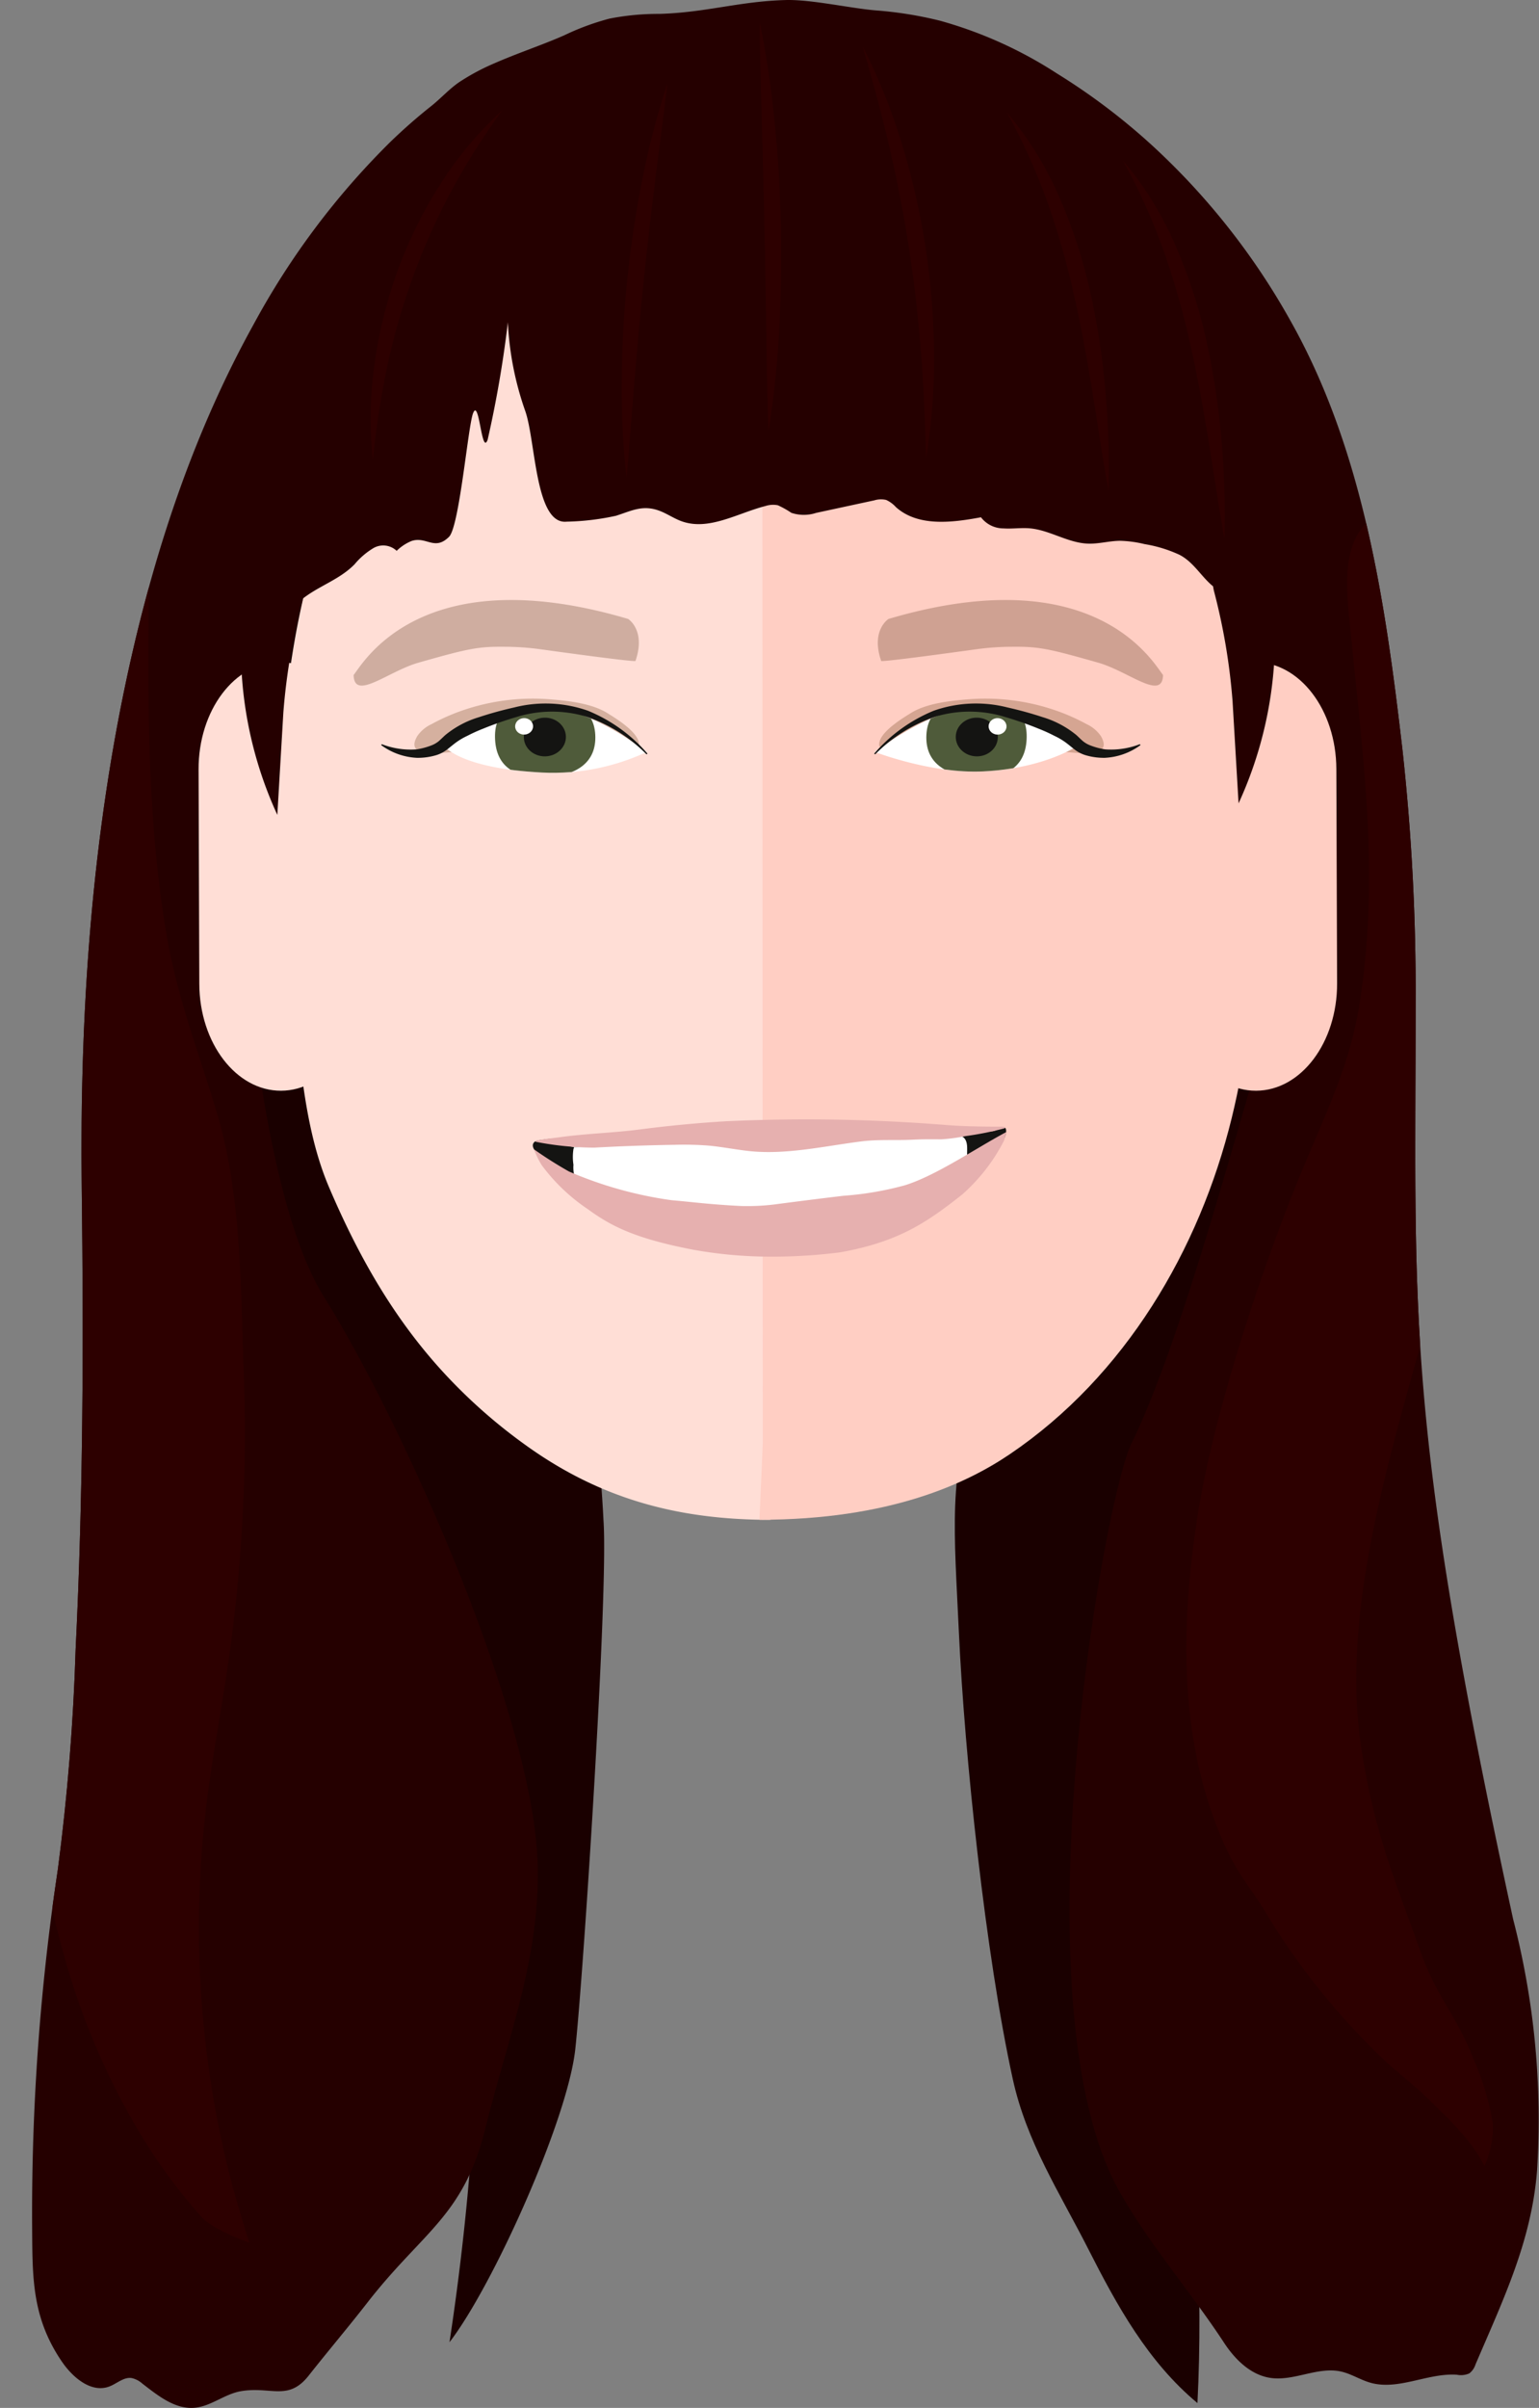 <?xml version="1.0" encoding="UTF-8"?>
<svg xmlns="http://www.w3.org/2000/svg" xmlns:xlink="http://www.w3.org/1999/xlink" width="185.711" height="290.517" viewBox="0 0 185.711 290.517">
  <rect x="0" y="0" width="185.711" height="290.517" fill="#808080" stroke="none"/>
  <defs>
    <style>.a{fill:#fff;}.b{fill:#141412;}.c{fill:#250000;}.d{fill:#1a0000;}.e{fill:#ffded6;}.f{fill:#ffcec3;}.g{fill:#744320;opacity:0.3;}.h{clip-path:url(#a);}.i{fill:#4f5b3a;}.j{fill:#401e02;opacity:0.25;}.k{clip-path:url(#b);}.l{clip-path:url(#c);}.m{fill:#e6b0af;}.n{clip-path:url(#d);}.o{fill:#2d0000;}</style>
    <clipPath id="a" transform="translate(3.872)">
      <path class="a" d="M49.662,89.944a10.665,10.665,0,0,1,2.588-1.704,51.38,51.38,0,0,1,8.904-2.87s4.572-.95,13.012,5.357a26.808,26.808,0,0,1-13.51,2.425C51.402,92.55,49.662,89.944,49.662,89.944Z"></path>
    </clipPath>
    <clipPath id="b" transform="translate(3.872)">
      <path class="a" d="M126.216,89.944a10.668,10.668,0,0,0-2.588-1.704,51.38,51.38,0,0,0-8.904-2.87s-4.572-.95-13.012,5.357c0,0,6.827,2.651,13.063,2.343C122.31,92.698,126.216,89.944,126.216,89.944Z"></path>
    </clipPath>
    <clipPath id="c" transform="translate(3.872)">
      <path class="b" d="M61.17,137.573c-.605.063-1.028.493-.523,1.211a7.593,7.593,0,0,0,2.078,1.73c1.151.768,2.245,2.222,3.494,2.825a37.533,37.533,0,0,0,16.045,3.204,84.308,84.308,0,0,0,16.565-1.958c1.94-.389,4.017.238,5.813-.437,2.277-.856,5.559-1.836,7.893-2.601,2.11-.691,2.403-1.865,4.097-3.037.323-.223,1.206-1.954.807-2.412-.241-.276-1.143.398-1.609.392-1.179-.016-2.38.402-3.544.212a19.693,19.693,0,0,0-3.997-.1l-4.859.205-9.869.417-16.073.68c-2.65.112-4.19-.171-6.84-.059-1.318.056-3.768.583-5.087.563-1.092-.017-1.975-.996-3.083-1.001C62.12,137.408,61.545,137.535,61.17,137.573Z"></path>
    </clipPath>
    <clipPath id="d" transform="translate(3.872)">
      <path class="c" d="M55.802,7.631a26.687,26.687,0,0,0-4.246,2.27c-1.214.824-2.261,2.003-3.433,2.93-1.682,1.33-3.292,2.751-4.836,4.238A93.145,93.145,0,0,0,26.705,39.183c-6.989,12.622-11.65,26.451-14.812,40.493-4.694,20.848-6.16,42.353-5.9,63.681.226,18.568.175,37.149-.742,55.699a265.305,265.305,0,0,1-2.14,26.471A277.502,277.502,0,0,0,.341,253.204Q-.045,260.985.006,268.78c.04,6.021-.034,10.829,3.584,16.143,1.315,1.931,3.558,3.839,5.741,3.005.905-.346,1.712-1.147,2.672-1.017a2.87,2.87,0,0,1,1.305.675c1.881,1.448,3.937,3.122,6.301,2.913,1.985-.176,3.638-1.671,5.603-2.002,3.619-.61,5.699,1.248,8.161-1.875,2.327-2.952,4.779-5.842,7.097-8.823,6.693-8.605,11.6-10.393,14.217-20.98,2.677-10.833,6.745-20.87,6.303-32.312-.692-17.899-16.255-52.836-25.765-68.032-9.05-14.462-10.54-56.042-10.54-56.042s2.423-20.831,6.231-26.37c2.094-3.045,5.611-3.539,8.002-5.984a8.949,8.949,0,0,1,2.286-1.959,2.358,2.358,0,0,1,2.789.339A5.61,5.61,0,0,1,45.78,65.275c1.797-.611,2.782,1.236,4.533-.509,1.249-1.244,2.282-13.268,2.894-14.891.75-1.991,1.025,5.176,1.764,3.181a135.115,135.115,0,0,0,2.441-14.172A37.428,37.428,0,0,0,59.507,49.583c1.274,3.606,1.184,13.742,4.994,13.356a30.485,30.485,0,0,0,5.953-.709c1.891-.597,3.234-1.375,5.292-.587.907.347,1.718.918,2.632,1.247,3.292,1.185,6.734-.975,10.124-1.84a2.959,2.959,0,0,1,1.487-.09,10.991,10.991,0,0,1,1.629.913,4.767,4.767,0,0,0,2.995.008l7.014-1.512a2.766,2.766,0,0,1,1.431-.052,3.608,3.608,0,0,1,1.185.872c2.665,2.383,6.745,1.875,10.26,1.221a3.402,3.402,0,0,0,2.712,1.342c1.045.073,2.097-.097,3.141-.011,2.431.2,4.613,1.76,7.051,1.848,1.293.047,2.568-.327,3.861-.341a13.915,13.915,0,0,1,2.976.4,16.186,16.186,0,0,1,4.212,1.289c1.647.856,2.527,2.468,3.863,3.644a14.643,14.643,0,0,1,4.104,5.21c5.192,12.115,5.299,39.571,1.491,52.326s-9.721,34.733-15.249,46.027c-3.337,6.819-14.192,67.912-1.384,90.379,3.671,6.44,8.527,11.988,12.558,18.137,1.322,2.017,3.21,3.884,5.596,4.236,2.84.42,5.71-1.392,8.512-.769,1.24.276,2.333,1.007,3.555,1.352,3.388.955,6.91-1.2,10.422-.966a2.532,2.532,0,0,0,1.498-.156,2.175,2.175,0,0,0,.752-1.077c3.333-7.808,6.763-14.867,7.432-23.418a96.497,96.497,0,0,0-2.885-30.298c-13.154-60.576-11.769-72.698-11.769-110.598a266.167,266.167,0,0,0-1.605-30.645c-2.047-17.658-4.715-36.037-13.501-51.625a84.737,84.737,0,0,0-16.792-21.243,76.973,76.973,0,0,0-11.406-8.602,50.905,50.905,0,0,0-14.081-6.35,46.626,46.626,0,0,0-7.633-1.237C98.813,1.023,94.049-.084,90.92.005,85.303.164,81.315,1.518,75.698,1.676a30.62,30.62,0,0,0-6.03.571A30.617,30.617,0,0,0,64.215,4.26C61.613,5.412,58.593,6.405,55.802,7.631Z"></path>
    </clipPath>
  </defs>
  <path class="d" d="M28.295,151.549c1.888,5.781,5.652,10.72,8.979,15.812,19.687,30.134,18.507,79.644,13.094,115.23,5.245-6.797,14.224-26.771,15.173-35.304s4.023-55.271,3.411-63.834a161.632,161.632,0,0,0-2.461-21.207,121.071,121.071,0,0,0-4.577-15.752c-6.241-17.682-18.204,3.553-26.46-13.282-.706-1.44-1.188-75.313-2.389-76.377a4.221,4.221,0,0,0-4.444-.933c-2.474,1.178-1.634,8.562-1.66,10.97C26.917,71.014,27.002,147.59,28.295,151.549Z" transform="translate(3.872)"></path>
  <path class="d" d="M113.964,168.313c-3.465,9.608-2.689,16.406-2.13,28.586.684,14.918,3.224,38.935,6.507,53.948,1.662,7.599,5.663,13.714,9.123,20.526,3.466,6.825,7.182,13.586,13.159,18.558,1.428-27.825-4.057-55.67-2.262-83.473,1.068-16.536,8.593-34.569,10.548-51.023.284-2.393-.135-95.317-1.297-97.428-4.475-8.128-13.633,97.055-15.059,99.947C129.687,163.764,116.171,162.193,113.964,168.313Z" transform="translate(3.872)"></path>
  <path class="e" d="M88.749,28.387c-.008-2.208-20.68,1.697-21.915,2.101-11.552,3.774-22.321,12.575-27.637,23.298-6.229,12.562-8.808,26.606-9.158,40.48a179.516,179.516,0,0,0,1.405,25.685c.913,7.684,1.349,16.164,4.388,23.291,3.573,8.378,7.737,15.621,13.463,21.965a64.529,64.529,0,0,0,10.176,9.086c8.968,6.486,18.333,9.076,29.63,9.077.013,0-.389-8.615-.389-9.285l.012-32.023.015-40.79.015-39.182.01-27.199C88.765,32.782,88.749,28.389,88.749,28.387Z" transform="translate(3.872)"></path>
  <path class="f" d="M88.13,28.377c.004-1.192,17.913,2.146,18.943,2.447,12.832,3.75,23.479,11.876,29.834,23.437,6.09,11.077,8.386,23.764,9.656,36.145,1.522,14.838,1.749,29.987-1.806,44.49-3.891,15.872-12.85,31.13-26.782,40.559-5.214,3.529-14.464,7.905-30.204,7.907-.013,0,.397-8.616.397-9.285L88.156,142.053l-.016-40.79-.015-39.182-.01-27.199C88.114,32.772,88.13,28.38,88.13,28.377Z" transform="translate(3.872)"></path>
  <path class="g" d="M51.211,85.978a24.426,24.426,0,0,0-3.002,1.386,4.254,4.254,0,0,0-1.722,1.434c-1.729,2.932,3.43,1.902,4.745,1.909,1.891.009,3.783-.029,5.671-.132a62.739,62.739,0,0,0,10.912-1.475c1.521-.357,5.276,1.607,5.402.908.271-1.503-2.742-3.313-3.803-3.974-1.899-1.181-4.705-1.48-6.897-1.658A25.937,25.937,0,0,0,51.211,85.978Z" transform="translate(3.872)"></path>
  <path class="g" d="M124.239,85.978a24.426,24.426,0,0,1,3.002,1.386,4.254,4.254,0,0,1,1.722,1.434c1.729,2.932-3.43,1.902-4.745,1.909-1.891.009-3.783-.029-5.671-.132a62.739,62.739,0,0,1-10.912-1.475c-1.521-.357-5.276,1.607-5.402.908-.271-1.503,2.742-3.313,3.803-3.974,1.899-1.181,4.705-1.48,6.897-1.658A25.937,25.937,0,0,1,124.239,85.978Z" transform="translate(3.872)"></path>
  <path class="a" d="M49.662,89.944a10.665,10.665,0,0,1,2.588-1.704,51.38,51.38,0,0,1,8.904-2.87s4.572-.95,13.012,5.357a26.808,26.808,0,0,1-13.51,2.425C51.402,92.55,49.662,89.944,49.662,89.944Z" transform="translate(3.872)"></path>
  <g class="h">
    <path class="i" d="M67.959,88.652c.177,3.353-2.273,4.925-5.92,5.103S56.046,92.583,55.87,89.23s1.852-4.472,5.499-4.65S67.783,85.298,67.959,88.652Z" transform="translate(3.872)"></path>
    <ellipse class="b" cx="61.88" cy="88.921" rx="2.538" ry="2.334" transform="translate(1.404 1.769) rotate(-1.605)"></ellipse>
    <ellipse class="a" cx="59.374" cy="87.635" rx="1.081" ry="0.994" transform="translate(1.439 1.698) rotate(-1.605)"></ellipse>
  </g>
  <path class="j" d="M71.923,74.675s2.175,1.353.885,5.076c-.471.092-8.29-.976-11.765-1.458a32.222,32.222,0,0,0-3.874-.26c-3.328-.037-4.419.178-10.541,1.919-3.673,1.044-7.764,4.672-7.828,1.483C39.849,80.204,46.779,67.245,71.923,74.675Z" transform="translate(3.872)"></path>
  <path class="j" d="M103.348,74.675s-2.175,1.353-.885,5.076c.471.092,8.29-.976,11.765-1.458a32.222,32.222,0,0,1,3.874-.26c3.328-.037,4.419.178,10.541,1.919,3.673,1.044,7.764,4.672,7.828,1.483C135.422,80.204,128.492,67.245,103.348,74.675Z" transform="translate(3.872)"></path>
  <path class="b" d="M74.112,90.981a18.601,18.601,0,0,0-7.266-4.527,14.439,14.439,0,0,0-8.359.046,41.347,41.347,0,0,0-4.057,1.414,19.587,19.587,0,0,0-1.913.867,8.127,8.127,0,0,0-1.703,1.063c-.264.203-.547.452-.888.699a4.093,4.093,0,0,1-1.157.568,7.709,7.709,0,0,1-2.346.322,7.918,7.918,0,0,1-4.25-1.499.076.076,0,0,1-.019-.105.077.077,0,0,1,.087-.028,9.619,9.619,0,0,0,4.142.612,8.261,8.261,0,0,0,1.928-.53,3.247,3.247,0,0,0,.762-.462c.234-.201.482-.454.774-.721a11.682,11.682,0,0,1,4.062-2.167c1.426-.472,2.831-.853,4.292-1.184a15.38,15.38,0,0,1,8.882.405,19.042,19.042,0,0,1,7.135,5.124.075.075,0,0,1-.004.106A.076.076,0,0,1,74.112,90.981Z" transform="translate(3.872)"></path>
  <path class="a" d="M126.216,89.944a10.668,10.668,0,0,0-2.588-1.704,51.38,51.38,0,0,0-8.904-2.87s-4.572-.95-13.012,5.357c0,0,6.827,2.651,13.063,2.343C122.31,92.698,126.216,89.944,126.216,89.944Z" transform="translate(3.872)"></path>
  <g class="k">
    <path class="i" d="M107.918,88.652c-.177,3.353,2.274,4.925,5.92,5.103s5.993-1.172,6.169-4.526-1.852-4.472-5.499-4.65S108.095,85.298,107.918,88.652Z" transform="translate(3.872)"></path>
    <ellipse class="b" cx="113.997" cy="88.921" rx="2.334" ry="2.538" transform="translate(25.788 200.381) rotate(-88.394)"></ellipse>
    <ellipse class="a" cx="116.503" cy="87.635" rx="0.994" ry="1.081" transform="translate(29.51 201.638) rotate(-88.394)"></ellipse>
  </g>
  <path class="b" d="M101.658,90.877a19.04,19.04,0,0,1,7.135-5.124,15.38,15.38,0,0,1,8.882-.405c1.461.331,2.866.712,4.292,1.184a11.683,11.683,0,0,1,4.062,2.167c.292.268.54.52.774.721a3.251,3.251,0,0,0,.762.462,8.263,8.263,0,0,0,1.928.53,9.618,9.618,0,0,0,4.142-.612.076.076,0,0,1,.097.046.077.077,0,0,1-.028.087,7.918,7.918,0,0,1-4.25,1.499,7.709,7.709,0,0,1-2.346-.322,4.095,4.095,0,0,1-1.157-.568c-.341-.247-.624-.496-.888-.699a8.131,8.131,0,0,0-1.703-1.063,19.583,19.583,0,0,0-1.913-.867A41.347,41.347,0,0,0,117.391,86.5a14.439,14.439,0,0,0-8.359-.046,18.601,18.601,0,0,0-7.266,4.527.075.075,0,0,1-.106-.002A.076.076,0,0,1,101.658,90.877Z" transform="translate(3.872)"></path>
  <path class="b" d="M61.17,137.573c-.605.063-1.028.493-.523,1.211a7.593,7.593,0,0,0,2.078,1.73c1.151.768,2.245,2.222,3.494,2.825a37.533,37.533,0,0,0,16.045,3.204,84.308,84.308,0,0,0,16.565-1.958c1.94-.389,4.017.238,5.813-.437,2.277-.856,5.559-1.836,7.893-2.601,2.11-.691,2.403-1.865,4.097-3.037.323-.223,1.206-1.954.807-2.412-.241-.276-1.143.398-1.609.392-1.179-.016-2.38.402-3.544.212a19.693,19.693,0,0,0-3.997-.1l-4.859.205-9.869.417-16.073.68c-2.65.112-4.19-.171-6.84-.059-1.318.056-3.768.583-5.087.563-1.092-.017-1.975-.996-3.083-1.001C62.12,137.408,61.545,137.535,61.17,137.573Z" transform="translate(3.872)"></path>
  <g class="l">
    <path class="a" d="M65.378,138.619c.008-.215.013-.426.013-.633H92.56a22.87,22.87,0,0,0,4.468-.133c1.653-.335,3.196-1.043,4.853-1.363a19.619,19.619,0,0,1,3.674-.258,20.468,20.468,0,0,1,6.129.658,1.955,1.955,0,0,1,.706.339c.577.494.421,1.434.44,2.103a8.192,8.192,0,0,1,.021,2.017,2.588,2.588,0,0,1-1.371,1.388,21.318,21.318,0,0,1-2.287,1.011,39.584,39.584,0,0,1-5.098,1.63,45.997,45.997,0,0,1-8.553,1.693c-1.502.109-3.012.078-4.516.157-1.686.088-3.363.312-5.05.386-5.509.24-10.941-1.129-16.273-2.486a9.619,9.619,0,0,1-2.689-.978,4.028,4.028,0,0,1-1.688-3.615,6.315,6.315,0,0,1,.003-1.914c.285-.67,1.261-.714,1.932-.764" transform="translate(3.872)"></path>
  </g>
  <path class="m" d="M117.265,136.153c.25-.059.121-.229-.199-.226-2.083.018-4.371-.029-6.456-.169a210.024,210.024,0,0,0-26.998-.473q-5.136.317-10.243.98c-3.317.431-6.449.488-9.757.95-.754.105-3.467.389-2.761.558a37.245,37.245,0,0,0,6.998.69q4.827-.267,9.662-.34a39.669,39.669,0,0,1,4.009.086c1.675.145,3.328.484,4.999.666,4.402.48,9.086-.591,13.449-1.152,2.216-.285,4.168-.106,6.401-.223,1.115-.058,2.223-.047,3.338-.038a21.221,21.221,0,0,0,2.924-.39A38.222,38.222,0,0,0,117.265,136.153Z" transform="translate(3.872)"></path>
  <path class="m" d="M77.145,144.802c1.627.14,3.25.33,4.878.466,1.199.1,2.4.185,3.603.24a26.855,26.855,0,0,0,3.905-.186q4.194-.552,8.393-1.053a38.206,38.206,0,0,0,7.415-1.27c3.774-1.174,8.654-4.527,12.201-6.408.037-.02-.145.527-.242.997a22.029,22.029,0,0,1-5.059,6.528c-4.488,3.56-7.855,5.728-14.696,6.974a64.598,64.598,0,0,1-9.61.511,52.658,52.658,0,0,1-8.16-.823c-6.976-1.338-9.894-2.837-12.685-4.872a22.598,22.598,0,0,1-5.581-5.314,10.546,10.546,0,0,1-.944-1.925,49.533,49.533,0,0,0,4.217,2.672A47.65,47.65,0,0,0,77.145,144.802Z" transform="translate(3.872)"></path>
  <path class="c" d="M55.802,7.631a26.687,26.687,0,0,0-4.246,2.27c-1.214.824-2.261,2.003-3.433,2.93-1.682,1.33-3.292,2.751-4.836,4.238A93.145,93.145,0,0,0,26.705,39.183c-6.989,12.622-11.65,26.451-14.812,40.493-4.694,20.848-6.16,42.353-5.9,63.681.226,18.568.175,37.149-.742,55.699a265.305,265.305,0,0,1-2.14,26.471A277.502,277.502,0,0,0,.341,253.204Q-.045,260.985.006,268.78c.04,6.021-.034,10.829,3.584,16.143,1.315,1.931,3.558,3.839,5.741,3.005.905-.346,1.712-1.147,2.672-1.017a2.87,2.87,0,0,1,1.305.675c1.881,1.448,3.937,3.122,6.301,2.913,1.985-.176,3.638-1.671,5.603-2.002,3.619-.61,5.699,1.248,8.161-1.875,2.327-2.952,4.779-5.842,7.097-8.823,6.693-8.605,11.6-10.393,14.217-20.98,2.677-10.833,6.745-20.87,6.303-32.312-.692-17.899-16.255-52.836-25.765-68.032-9.05-14.462-10.54-56.042-10.54-56.042s2.423-20.831,6.231-26.37c2.094-3.045,5.611-3.539,8.002-5.984a8.949,8.949,0,0,1,2.286-1.959,2.358,2.358,0,0,1,2.789.339A5.61,5.61,0,0,1,45.78,65.275c1.797-.611,2.782,1.236,4.533-.509,1.249-1.244,2.282-13.268,2.894-14.891.75-1.991,1.025,5.176,1.764,3.181a135.115,135.115,0,0,0,2.441-14.172A37.428,37.428,0,0,0,59.507,49.583c1.274,3.606,1.184,13.742,4.994,13.356a30.485,30.485,0,0,0,5.953-.709c1.891-.597,3.234-1.375,5.292-.587.907.347,1.718.918,2.632,1.247,3.292,1.185,6.734-.975,10.124-1.84a2.959,2.959,0,0,1,1.487-.09,10.991,10.991,0,0,1,1.629.913,4.767,4.767,0,0,0,2.995.008l7.014-1.512a2.766,2.766,0,0,1,1.431-.052,3.608,3.608,0,0,1,1.185.872c2.665,2.383,6.745,1.875,10.26,1.221a3.402,3.402,0,0,0,2.712,1.342c1.045.073,2.097-.097,3.141-.011,2.431.2,4.613,1.76,7.051,1.848,1.293.047,2.568-.327,3.861-.341a13.915,13.915,0,0,1,2.976.4,16.186,16.186,0,0,1,4.212,1.289c1.647.856,2.527,2.468,3.863,3.644a14.643,14.643,0,0,1,4.104,5.21c5.192,12.115,5.299,39.571,1.491,52.326s-9.721,34.733-15.249,46.027c-3.337,6.819-14.192,67.912-1.384,90.379,3.671,6.44,8.527,11.988,12.558,18.137,1.322,2.017,3.21,3.884,5.596,4.236,2.84.42,5.71-1.392,8.512-.769,1.24.276,2.333,1.007,3.555,1.352,3.388.955,6.91-1.2,10.422-.966a2.532,2.532,0,0,0,1.498-.156,2.175,2.175,0,0,0,.752-1.077c3.333-7.808,6.763-14.867,7.432-23.418a96.497,96.497,0,0,0-2.885-30.298c-13.154-60.576-11.769-72.698-11.769-110.598a266.167,266.167,0,0,0-1.605-30.645c-2.047-17.658-4.715-36.037-13.501-51.625a84.737,84.737,0,0,0-16.792-21.243,76.973,76.973,0,0,0-11.406-8.602,50.905,50.905,0,0,0-14.081-6.35,46.626,46.626,0,0,0-7.633-1.237C98.813,1.023,94.049-.084,90.92.005,85.303.164,81.315,1.518,75.698,1.676a30.62,30.62,0,0,0-6.03.571A30.617,30.617,0,0,0,64.215,4.26C61.613,5.412,58.593,6.405,55.802,7.631Z" transform="translate(3.872)"></path>
  <g class="n">
    <path class="o" d="M76.662,10.063c-.465,3.989-1.003,7.939-1.496,11.892-.48,3.954-.96,7.9-1.35,11.857-.426,3.953-.764,7.915-1.104,11.883-.327,3.97-.612,7.947-.979,11.946a96.245,96.245,0,0,1-.58-12.017c.024-4.013.279-8.023.675-12.017.433-3.99,1.003-7.967,1.803-11.9A96.357,96.357,0,0,1,76.662,10.063Z" transform="translate(3.872)"></path>
    <path class="o" d="M87.813,2.702a116.652,116.652,0,0,1,1.809,12.263c.418,4.112.635,8.241.743,12.372.07,4.132.029,8.266-.214,12.392a115.89,115.89,0,0,1-1.29,12.329c-.16-4.136-.208-8.25-.271-12.36-.075-4.11-.12-8.214-.224-12.318-.067-4.104-.197-8.207-.296-12.316C87.959,10.954,87.831,6.841,87.813,2.702Z" transform="translate(3.872)"></path>
    <path class="o" d="M100.246,5.641a71.474,71.474,0,0,1,4.731,11.798,88.51,88.51,0,0,1,2.841,12.424,88.998,88.998,0,0,1,1.015,12.704,72.605,72.605,0,0,1-.953,12.675c-.122-4.235-.285-8.431-.606-12.61-.334-4.177-.782-8.336-1.432-12.466-.613-4.135-1.431-8.238-2.366-12.322C102.528,13.761,101.418,9.712,100.246,5.641Z" transform="translate(3.872)"></path>
    <path class="o" d="M117.614,13.552A40.883,40.883,0,0,1,123.96,23.799a62.786,62.786,0,0,1,3.747,11.505,90.534,90.534,0,0,1,1.814,11.919,102.81,102.81,0,0,1,.372,12.011c-.714-3.948-1.282-7.895-1.921-11.817-.651-3.92-1.326-7.824-2.215-11.671a95.993,95.993,0,0,0-3.24-11.367A72.855,72.855,0,0,0,117.614,13.552Z" transform="translate(3.872)"></path>
    <path class="o" d="M131.607,19.337a40.873,40.873,0,0,1,6.346,10.248,62.765,62.765,0,0,1,3.747,11.505,90.481,90.481,0,0,1,1.814,11.919,102.786,102.786,0,0,1,.373,12.011c-.714-3.948-1.283-7.895-1.921-11.817-.651-3.92-1.326-7.824-2.215-11.671a96.093,96.093,0,0,0-3.24-11.367A72.875,72.875,0,0,0,131.607,19.337Z" transform="translate(3.872)"></path>
    <path class="o" d="M56.729,13.319a87.47,87.47,0,0,0-6.104,9.665,77.719,77.719,0,0,0-4.628,10.334,81.534,81.534,0,0,0-3.141,10.885,103.803,103.803,0,0,0-1.733,11.309A46.412,46.412,0,0,1,41.32,43.934a54.814,54.814,0,0,1,2.801-11.302,53.399,53.399,0,0,1,5.166-10.439A43.19,43.19,0,0,1,56.729,13.319Z" transform="translate(3.872)"></path>
    <path class="o" d="M3.838,235.855a86.626,86.626,0,0,0,9.376,21.854,67.977,67.977,0,0,0,7.207,9.746c1.469,1.645,5.777,3.112,5.777,3.112s-1.63-5.332-2.052-6.938q-.833-3.169-1.494-6.38a122.254,122.254,0,0,1-1.664-39.117c.689-5.739,1.786-11.42,2.627-17.139a193.824,193.824,0,0,0,1.931-35.182c-.379-10.474-.256-21.72-3.328-31.829-2.161-7.111-4.729-13.756-5.984-21.155-2.49-14.677-2.283-29.645-2.11-44.484.043-3.737.111-12.968-4.696-14.06-.98,11.914-2.367,24.58-5.215,36.31q-.956,3.935-1.801,7.896Q.791,106.08-.423,113.75a293.094,293.094,0,0,0-3.221,30.868c-.98,19.192,1.471,37.701,2.455,56.73C-.588,212.968.678,224.625,3.838,235.855Z" transform="translate(3.872)"></path>
    <path class="o" d="M167.49,235.333c1.996,5.65,4.372,7.786,6.366,12.899A33.701,33.701,0,0,1,176.26,256.11a11.004,11.004,0,0,1-1.003,5.218,18.756,18.756,0,0,0-2.931-4.155c-1.207-1.415-2.192-2.291-3.381-3.479-2.379-2.376-4.9-4.126-7.255-6.58a85.494,85.494,0,0,1-12.591-15.966c-2.405-4.075-3.741-4.821-5.959-10.346-4.513-11.243-4.672-24.181-2.471-38.092,1.961-12.397,7.867-30.168,12.625-41.59,3.347-8.034,5.883-13.07,7.018-20.83,2.252-15.392.282-28.857-1.237-44.395-.383-3.913-1.296-10.127,2.282-13.075,2.229,11.632,4.9,22.999,7.86,34.58.662,2.59,1.372,5.917,1.836,8.722a153.482,153.482,0,0,1,1.855,16.905,112.087,112.087,0,0,1-3.497,32.457c-4.781,17.821-11.631,37.808-9.06,55.109C161.92,221.159,164.558,227.036,167.49,235.333Z" transform="translate(3.872)"></path>
  </g>
  <path class="e" d="M30.044,131.597h0c5.422-.02,9.799-5.823,9.774-12.963l-.09-25.856c-.023-7.138-4.44-12.912-9.863-12.893h0c-5.423.018-9.799,5.821-9.775,12.961l.088,25.856C20.204,125.843,24.619,131.615,30.044,131.597Z" transform="translate(3.872)"></path>
  <path class="f" d="M147.701,131.597h0c5.422-.02,9.799-5.823,9.774-12.963l-.09-25.856c-.023-7.138-4.44-12.912-9.863-12.893h0c-5.423.018-9.799,5.821-9.775,12.961l.088,25.856C137.861,125.843,142.276,131.615,147.701,131.597Z" transform="translate(3.872)"></path>
  <path class="c" d="M30.32,85.969l-.727,12.348a48.014,48.014,0,0,1-4.348-17.966c-.113-2.622.031-5.395,1.424-7.619,1.665-2.657,7.004-4.733,5.886-.006A74.772,74.772,0,0,0,30.32,85.969Z" transform="translate(3.872)"></path>
  <path class="c" d="M144.859,84.576l.727,12.348a48.014,48.014,0,0,0,4.348-17.966c.113-2.622-.031-5.395-1.424-7.619-1.665-2.657-7.004-4.733-5.886-.006A74.772,74.772,0,0,1,144.859,84.576Z" transform="translate(3.872)"></path>
</svg>
